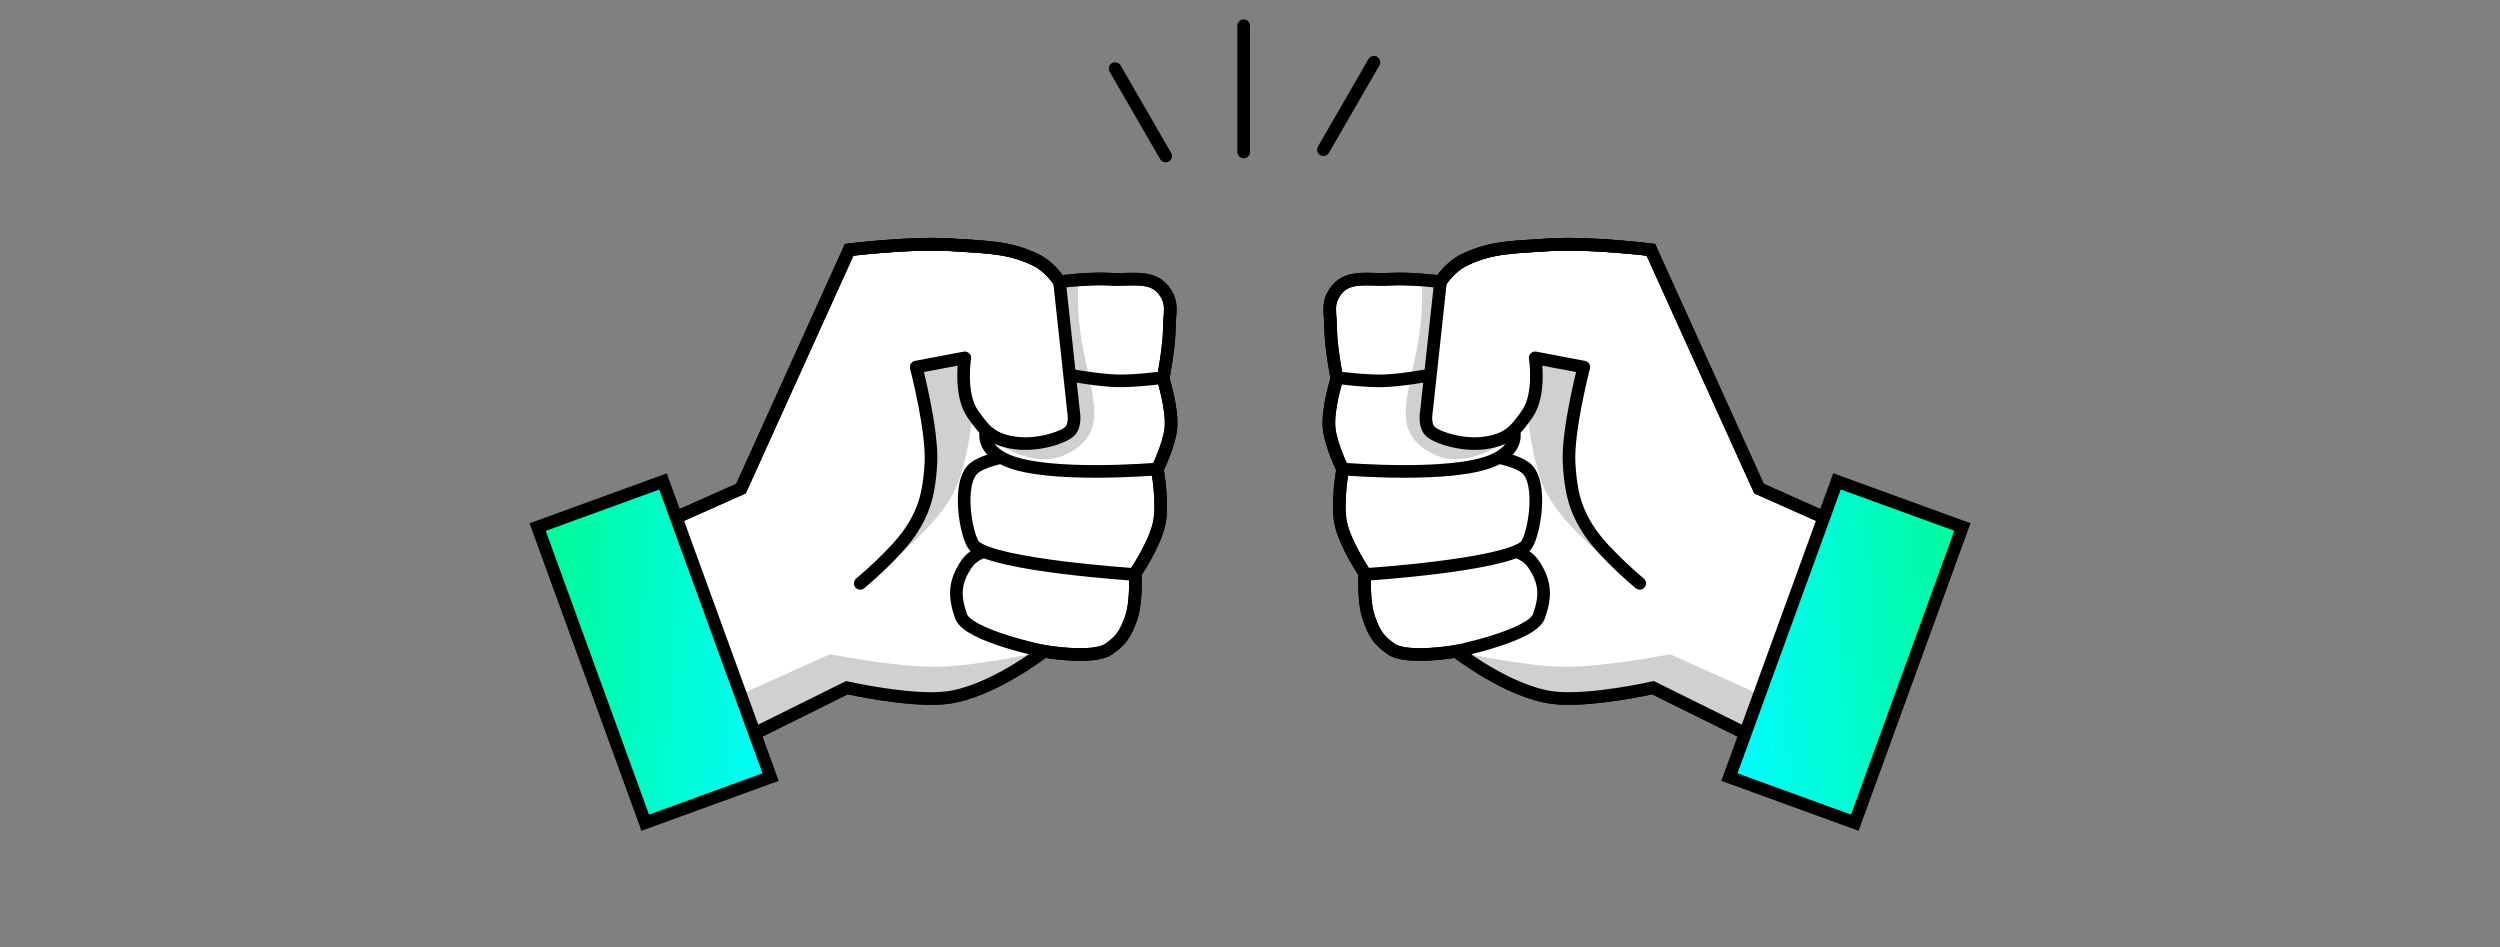 <svg width="198" height="75" viewBox="0 0 198 75" fill="none" xmlns="http://www.w3.org/2000/svg">
<rect x="0" y="0" width="198" height="75" fill="#808080" stroke="none"/>
<path d="M44.274 45.112L58.687 38.698L67.255 19.783C67.255 19.783 72.145 19.183 75.274 19.386C78.286 19.581 79.913 19.571 82.007 20.573C83.195 21.141 83.913 22.318 83.913 22.318C83.913 22.318 86.328 22.01 87.874 22.11C89.612 22.224 91.364 21.683 92.311 23.195C92.91 24.15 92.614 24.71 92.61 26.065C92.607 27.42 92.117 30.003 92.117 30.003C92.117 30.003 92.889 32.389 92.732 33.935C92.597 35.258 91.659 37.167 91.659 37.167C91.659 37.167 92.145 39.791 91.814 41.42C91.471 43.113 89.904 45.41 89.904 45.41C89.904 45.41 90.048 47.658 89.577 48.975C89.122 50.248 88.785 50.708 87.844 51.386C86.609 52.275 82.677 51.582 82.677 51.582C82.677 51.582 78.523 54.822 74.986 55.257C72.14 55.606 67.076 54.465 67.076 54.465L52.852 61.517L44.274 45.112Z" fill="white" stroke="black"/>
<path d="M51.418 58.245L65.733 51.814C65.733 51.814 70.903 52.852 74.212 52.806C77.52 52.761 82.678 51.583 82.678 51.583C82.678 51.583 78.524 54.823 74.987 55.257C72.141 55.607 67.077 54.466 67.077 54.466L52.853 61.517L51.418 58.245Z" fill="#CFD0D1"/>
<path d="M72.559 29.068L76.41 28.338C76.41 28.338 75.951 31.22 77.037 32.776C77.037 32.776 76.671 36.525 75.694 38.677C73.973 42.47 68.13 46.198 68.13 46.198C68.13 46.198 70.853 43.935 72.061 42.162C73.275 40.379 73.597 38.873 73.725 36.72C73.88 34.131 72.559 29.068 72.559 29.068Z" fill="#CFD0D1"/>
<path d="M83.878 22.513L85.411 22.381C84.935 29.642 89.11 33.725 84.42 35.991C81.663 37.322 78.404 34.729 78.404 34.729L81.658 35.102L84.695 34.43C84.695 34.43 84.738 33.896 84.867 31.743C85.021 29.154 83.878 22.513 83.878 22.513Z" fill="#CFD0D1"/>
<path d="M68.132 46.201C68.132 46.201 70.856 43.939 72.063 42.165C73.278 40.383 73.599 38.876 73.727 36.723C73.882 34.134 72.561 29.072 72.561 29.072L76.413 28.342C76.413 28.342 75.953 31.223 77.039 32.779C78.006 34.165 78.593 34.808 80.357 35.075C82.12 35.342 84.255 34.655 84.748 34.139C85.236 33.628 85.024 32.577 85.024 32.577L83.914 22.32C83.914 22.32 83.196 21.143 82.008 20.575C79.914 19.573 78.287 19.582 75.275 19.387C72.146 19.185 67.256 19.785 67.256 19.785" stroke="black" stroke-linecap="round" stroke-linejoin="round"/>
<path d="M84.92 29.738C84.92 29.738 87.073 30.126 88.468 30.162C89.903 30.199 92.136 29.903 92.136 29.903" stroke="black" stroke-linecap="round" stroke-linejoin="round"/>
<path d="M78.098 34.173C78.098 34.173 77.649 35.577 79.803 36.486C83.081 37.869 91.559 37.15 91.559 37.15" stroke="black" stroke-linecap="round" stroke-linejoin="round"/>
<path d="M79.141 36.268C79.141 36.268 77.848 36.542 77.195 37.031C75.688 38.161 76.558 42.712 77.201 43.271C78.947 44.786 89.794 45.492 89.794 45.492" stroke="black" stroke-linecap="round" stroke-linejoin="round"/>
<path d="M77.717 43.765C77.717 43.765 77.002 44.007 76.552 44.666C75.555 46.127 75.573 47.282 76.122 48.816C76.671 50.351 82.678 51.582 82.678 51.582" stroke="black" stroke-linecap="round" stroke-linejoin="round"/>
<path d="M44.274 45.112L58.687 38.698L67.255 19.783C67.255 19.783 72.145 19.183 75.274 19.386C78.286 19.581 79.913 19.571 82.007 20.573C83.195 21.141 83.913 22.318 83.913 22.318C83.913 22.318 86.328 22.01 87.874 22.11C89.612 22.224 91.364 21.683 92.311 23.195C92.91 24.15 92.614 24.71 92.61 26.065C92.607 27.42 92.117 30.003 92.117 30.003C92.117 30.003 92.889 32.389 92.732 33.935C92.597 35.258 91.659 37.167 91.659 37.167C91.659 37.167 92.145 39.791 91.814 41.42C91.471 43.113 89.904 45.41 89.904 45.41C89.904 45.41 90.048 47.658 89.577 48.975C89.122 50.248 88.785 50.708 87.844 51.386C86.609 52.275 82.677 51.582 82.677 51.582C82.677 51.582 78.523 54.822 74.986 55.257C72.14 55.606 67.076 54.465 67.076 54.465L52.852 61.517L44.274 45.112Z" stroke="black"/>
<rect x="61.032" y="61.545" width="10.567" height="24.917" transform="rotate(160 61.032 61.545)" fill="url(#paint0_linear_17107_8277)" stroke="black"/>
<path d="M153.726 45.112L139.313 38.698L130.745 19.783C130.745 19.783 125.855 19.183 122.726 19.386C119.714 19.581 118.087 19.571 115.993 20.573C114.805 21.141 114.087 22.318 114.087 22.318C114.087 22.318 111.672 22.01 110.126 22.11C108.388 22.224 106.636 21.683 105.689 23.195C105.09 24.15 105.387 24.71 105.39 26.065C105.393 27.42 105.883 30.003 105.883 30.003C105.883 30.003 105.11 32.389 105.268 33.935C105.403 35.258 106.341 37.167 106.341 37.167C106.341 37.167 105.855 39.791 106.185 41.42C106.529 43.113 108.096 45.41 108.096 45.41C108.096 45.41 107.952 47.658 108.423 48.975C108.878 50.248 109.215 50.708 110.156 51.386C111.391 52.275 115.323 51.582 115.323 51.582C115.323 51.582 119.477 54.822 123.014 55.257C125.86 55.606 130.924 54.465 130.924 54.465L145.148 61.517L153.726 45.112Z" fill="white" stroke="black"/>
<path d="M146.582 58.245L132.267 51.814C132.267 51.814 127.097 52.852 123.788 52.806C120.479 52.761 115.322 51.583 115.322 51.583C115.322 51.583 119.476 54.823 123.013 55.257C125.859 55.607 130.923 54.466 130.923 54.466L145.147 61.517L146.582 58.245Z" fill="#CFD0D1"/>
<path d="M125.441 29.068L121.589 28.338C121.589 28.338 122.049 31.22 120.963 32.776C120.963 32.776 121.329 36.525 122.306 38.677C124.027 42.47 129.87 46.198 129.87 46.198C129.87 46.198 127.146 43.935 125.939 42.162C124.725 40.379 124.403 38.873 124.275 36.72C124.12 34.131 125.441 29.068 125.441 29.068Z" fill="#CFD0D1"/>
<path d="M114.122 22.513L112.589 22.381C113.065 29.642 108.89 33.725 113.58 35.991C116.337 37.322 119.596 34.729 119.596 34.729L116.342 35.102L113.305 34.43C113.305 34.43 113.262 33.896 113.133 31.743C112.979 29.154 114.122 22.513 114.122 22.513Z" fill="#CFD0D1"/>
<path d="M129.868 46.201C129.868 46.201 127.144 43.939 125.937 42.165C124.723 40.383 124.401 38.876 124.273 36.723C124.118 34.134 125.439 29.072 125.439 29.072L121.587 28.342C121.587 28.342 122.047 31.223 120.961 32.779C119.994 34.165 119.407 34.808 117.643 35.075C115.88 35.342 113.745 34.655 113.252 34.139C112.764 33.628 112.976 32.577 112.976 32.577L114.086 22.32C114.086 22.32 114.804 21.143 115.992 20.575C118.086 19.573 119.713 19.582 122.725 19.387C125.854 19.185 130.744 19.785 130.744 19.785" stroke="black" stroke-linecap="round" stroke-linejoin="round"/>
<path d="M113.08 29.738C113.08 29.738 110.927 30.126 109.532 30.162C108.097 30.199 105.864 29.903 105.864 29.903" stroke="black" stroke-linecap="round" stroke-linejoin="round"/>
<path d="M119.902 34.173C119.902 34.173 120.351 35.577 118.197 36.486C114.919 37.869 106.441 37.15 106.441 37.15" stroke="black" stroke-linecap="round" stroke-linejoin="round"/>
<path d="M118.859 36.268C118.859 36.268 120.152 36.542 120.805 37.031C122.312 38.161 121.442 42.712 120.798 43.271C119.053 44.786 108.205 45.492 108.205 45.492" stroke="black" stroke-linecap="round" stroke-linejoin="round"/>
<path d="M120.283 43.765C120.283 43.765 120.998 44.007 121.448 44.666C122.446 46.127 122.427 47.282 121.878 48.816C121.329 50.351 115.322 51.582 115.322 51.582" stroke="black" stroke-linecap="round" stroke-linejoin="round"/>
<path d="M153.726 45.112L139.313 38.698L130.745 19.783C130.745 19.783 125.855 19.183 122.726 19.386C119.714 19.581 118.087 19.571 115.993 20.573C114.805 21.141 114.087 22.318 114.087 22.318C114.087 22.318 111.672 22.01 110.126 22.11C108.388 22.224 106.636 21.683 105.689 23.195C105.09 24.15 105.387 24.71 105.39 26.065C105.393 27.42 105.883 30.003 105.883 30.003C105.883 30.003 105.11 32.389 105.268 33.935C105.403 35.258 106.341 37.167 106.341 37.167C106.341 37.167 105.855 39.791 106.185 41.42C106.529 43.113 108.096 45.41 108.096 45.41C108.096 45.41 107.952 47.658 108.423 48.975C108.878 50.248 109.215 50.708 110.156 51.386C111.391 52.275 115.323 51.582 115.323 51.582C115.323 51.582 119.477 54.822 123.014 55.257C125.86 55.606 130.924 54.465 130.924 54.465L145.148 61.517L153.726 45.112Z" stroke="black"/>
<rect x="-0.641" y="0.299" width="10.567" height="24.917" transform="matrix(0.94 0.342 0.342 -0.94 137.469 62.045)" fill="url(#paint1_linear_17107_8277)" stroke="black"/>
<line x1="92.317" y1="12.356" x2="88.317" y2="5.428" stroke="black" stroke-linecap="round"/>
<line x1="98.5" y1="12.039" x2="98.5" y2="2.039" stroke="black" stroke-linecap="round"/>
<line x1="104.817" y1="11.856" x2="108.817" y2="4.928" stroke="black" stroke-linecap="round"/>
<defs>
<linearGradient id="paint0_linear_17107_8277" x1="60.394" y1="61.246" x2="77.224" y2="68.646" gradientUnits="userSpaceOnUse">
<stop stop-color="#00FCFF"/>
<stop offset="1" stop-color="#00FB9F"/>
</linearGradient>
<linearGradient id="paint1_linear_17107_8277" x1="0.004" y1="6.12411e-07" x2="16.833" y2="7.4" gradientUnits="userSpaceOnUse">
<stop stop-color="#00FCFF"/>
<stop offset="1" stop-color="#00FB9F"/>
</linearGradient>
</defs>
</svg>
